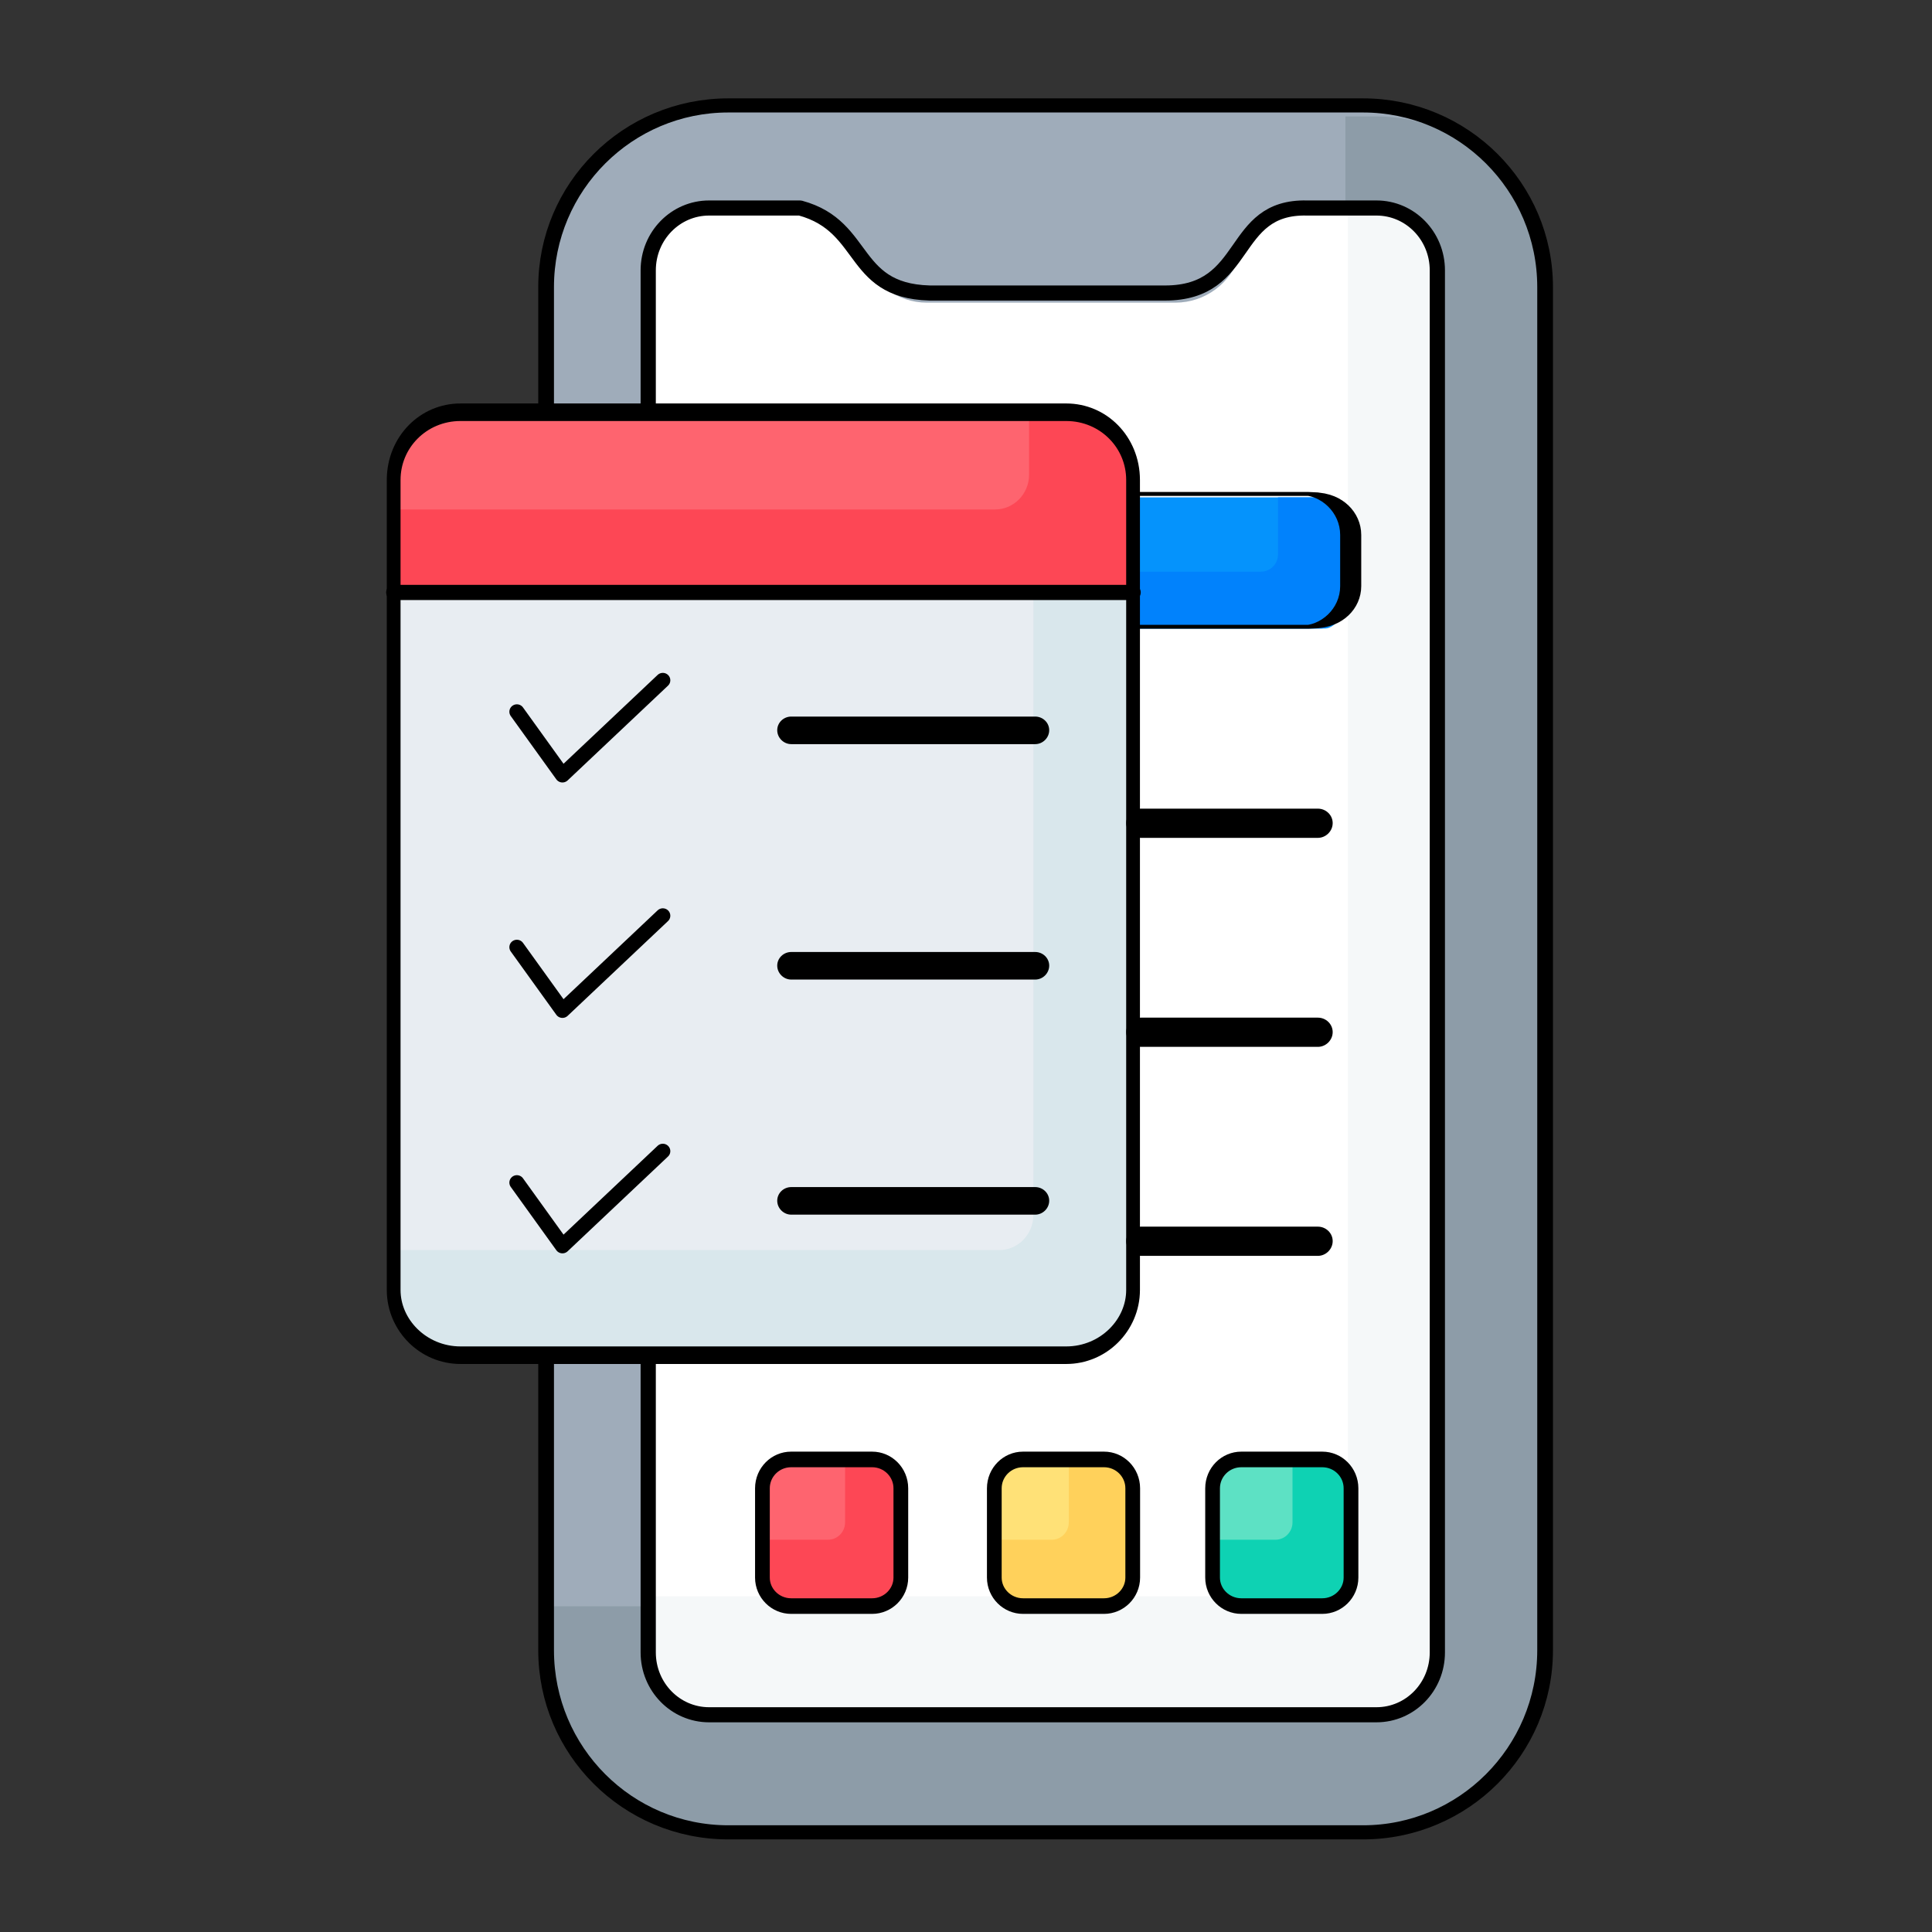 <svg xmlns="http://www.w3.org/2000/svg" xmlns:xlink="http://www.w3.org/1999/xlink" xmlns:serif="http://www.serif.com/" width="100%" height="100%" viewBox="0 0 80 80" xml:space="preserve" style="fill-rule:evenodd;clip-rule:evenodd;stroke-linecap:round;stroke-linejoin:round;stroke-miterlimit:1.5;"><rect x="0" y="0" width="80" height="80" fill="#333333" stroke="none"/>    <g transform="matrix(0.141,0,0,0.144,8.769,2.884)">        <g>            <g>                <g>                    <path d="M342.747,504.5L150.257,504.5C122.643,504.5 100.257,482.114 100.257,454.5L100.257,57.5C100.257,29.886 122.643,9.335 150.257,9.335L342.748,9.335C370.362,9.335 392.748,38.834 392.748,66.448L392.748,454.5C392.747,482.114 370.361,504.5 342.747,504.5Z" style="fill:rgb(159,172,186);fill-rule:nonzero;"></path>                </g>                <g transform="matrix(1,0,0,1,-0.733,2.868)">                    <g>                        <path d="M342.747,10.584L333.654,10.584L333.654,429C333.654,434.523 329.177,439 323.654,439L100.257,439L100.257,454.5C100.257,482.114 122.643,504.5 150.257,504.5L342.747,504.5C370.361,504.5 392.747,482.114 392.747,454.5L392.747,61.024C392.747,33.41 370.361,10.584 342.747,10.584Z" style="fill:rgb(141,156,168);fill-rule:nonzero;"></path>                    </g>                </g>                <g>                    <path d="M342.746,39.229L321.656,39.229C312.991,39.229 305.313,43.079 302.636,51.32L302.032,53.18C299.354,61.421 291.675,67 283.01,67L209.993,67C201.328,67 193.649,61.421 190.972,53.18L188.806,51.32C186.128,43.08 179.241,39.229 170.577,39.229L149.487,39.229C138.441,39.229 130.256,46.453 130.256,57.499L129.103,454.499C129.103,465.545 138.441,474.499 149.487,474.499L342.746,474.499C353.792,474.499 360.464,465.545 360.464,454.499L360.464,57.499C360.465,46.454 353.792,39.229 342.746,39.229Z" style="fill:white;fill-rule:nonzero;"></path>                </g>                <g>                    <path d="M342.747,38.823L333.654,38.823L333.654,429C333.654,434.523 329.177,439 323.654,439L130.257,439L130.257,454.5C130.257,465.546 139.211,474.5 150.257,474.5L342.747,474.5C353.793,474.5 360.345,465.546 360.345,454.5L360.345,57.148C360.345,46.102 353.793,38.823 342.747,38.823Z" style="fill:rgb(245,248,249);fill-rule:nonzero;"></path>                </g>                <g>                    <g>                        <path d="M197.261,439L167.932,439C165.171,439 162.932,436.761 162.932,434L162.932,406.304C162.932,403.543 165.171,401.304 167.932,401.304L197.261,401.304C200.022,401.304 202.261,403.543 202.261,406.304L202.261,434C202.261,436.761 200.022,439 197.261,439Z" style="fill:rgb(254,100,111);fill-rule:nonzero;"></path>                    </g>                    <g>                        <path d="M262.957,439L235.261,439C232.5,439 230.261,436.761 230.261,434L230.261,406.304C230.261,403.543 232.5,401.304 235.261,401.304L262.957,401.304C265.718,401.304 267.957,403.543 267.957,406.304L267.957,434C267.957,436.761 265.719,439 262.957,439Z" style="fill:rgb(255,225,119);fill-rule:nonzero;"></path>                    </g>                    <g>                        <path d="M328.654,439L300.958,439C298.197,439 295.958,436.761 295.958,434L295.958,406.304C295.958,403.543 298.197,401.304 300.958,401.304L328.654,401.304C331.415,401.304 333.654,403.543 333.654,406.304L333.654,434C333.654,436.761 331.415,439 328.654,439Z" style="fill:rgb(93,225,196);fill-rule:nonzero;"></path>                    </g>                    <g>                        <path d="M328.654,401.304L317.381,401.304L317.381,417.728C317.381,420.489 315.142,422.728 312.381,422.728L295.957,422.728L295.957,436.331C295.957,439.092 298.196,441.331 300.957,441.331L328.653,441.331C331.414,441.331 333.653,439.092 333.653,436.331L333.653,406.304C333.654,403.542 331.415,401.304 328.654,401.304Z" style="fill:rgb(14,210,179);fill-rule:nonzero;"></path>                    </g>                    <g>                        <path d="M264.518,401.304L251.684,401.304L251.684,417.728C251.684,420.489 249.445,422.728 246.684,422.728L230.26,422.728L230.26,435.645C230.26,438.406 232.499,440.645 235.26,440.645L264.517,440.645C267.278,440.645 269.517,438.406 269.517,435.645L269.517,406.304C269.518,403.542 267.28,401.304 264.518,401.304Z" style="fill:rgb(255,209,91);fill-rule:nonzero;"></path>                    </g>                    <g>                        <path d="M197.261,401.304L185.988,401.304L185.988,417.728C185.988,420.489 183.749,422.728 180.988,422.728L162.913,422.728L162.913,436.79C162.913,439.551 165.152,441.79 167.913,441.79L197.26,441.79C200.021,441.79 202.26,439.551 202.26,436.79L202.26,406.304C202.261,403.542 200.023,401.304 197.261,401.304Z" style="fill:rgb(253,71,85);fill-rule:nonzero;"></path>                    </g>                </g>                <g transform="matrix(11.762,0,0,11.423,-11603.8,-15716.3)">                    <path d="M1017.15,1380.9C1017.15,1380.03 1016.47,1379.33 1015.63,1379.33L1013.9,1379.33C1011.94,1379.28 1012.49,1381.47 1010.35,1381.47L1004.67,1381.47C1002.46,1381.52 1002.97,1379.8 1001.24,1379.33L998.967,1379.33C998.128,1379.33 997.447,1380.03 997.447,1380.9L997.447,1415.69C997.447,1416.56 998.128,1417.26 998.967,1417.26L1015.63,1417.26C1016.47,1417.26 1017.15,1416.56 1017.15,1415.69L1017.15,1380.9Z" style="fill:none;stroke:black;stroke-width:0.38px;"></path>                </g>                <g transform="matrix(14.89,0,0,13.092,-14753.8,-18047.9)">                    <path d="M1017.15,1383.32C1017.15,1381.12 1015.54,1379.33 1013.56,1379.33L1001.04,1379.33C999.055,1379.33 997.447,1381.12 997.447,1383.32L997.447,1413.26C997.447,1415.47 999.055,1417.26 1001.04,1417.26L1013.56,1417.26C1015.54,1417.26 1017.15,1415.47 1017.15,1413.26L1017.15,1383.32Z" style="fill:none;stroke:black;stroke-width:0.31px;"></path>                </g>                <g>                    <path d="M328.654,123L266.958,123L266.958,160.696L327.04,160.696C329.801,160.696 333.654,155.675 333.654,152.914L333.654,128C333.654,125.239 331.415,123 328.654,123Z" style="fill:rgb(5,147,252);fill-rule:nonzero;"></path>                </g>                <g>                    <path d="M328.654,123L313.13,123L313.13,139.358C313.13,142.119 310.891,144.358 308.13,144.358L266.957,144.358L266.957,160.696L325.951,160.696C328.712,160.696 333.653,156.401 333.653,153.64L333.653,128C333.654,125.239 331.415,123 328.654,123Z" style="fill:rgb(1,130,252);fill-rule:nonzero;"></path>                </g>                <g transform="matrix(56.252,0,0,10.159,-56206.1,-14241.4)">                    <path d="M1005.13,1415.02C1005.13,1414.38 1005.03,1413.86 1004.91,1413.86L1001.58,1413.86C1001.46,1413.86 1001.37,1414.38 1001.37,1415.02L1001.37,1416.47C1001.37,1417.11 1001.46,1417.62 1001.58,1417.62L1004.91,1417.62C1005.03,1417.62 1005.13,1417.11 1005.13,1416.47L1005.13,1415.02Z" style="fill:none;stroke:black;stroke-width:0.11px;"></path>                </g>                <g>                    <g transform="matrix(0.99,0,0,1,2.768,0)">                        <path d="M267.957,150.981L267.957,120.977C267.957,108.059 257.485,97.586 244.566,97.586L73.33,97.586C60.412,97.586 49.939,108.058 49.939,120.977L49.939,150.981L267.957,150.981Z" style="fill:rgb(254,100,111);fill-rule:nonzero;"></path>                    </g>                    <g transform="matrix(1.001,0,0,1,1.825,0)">                        <path d="M244.567,97.586L237.958,97.586L237.958,116.474C237.958,121.997 233.481,126.474 227.958,126.474L49.939,126.474L49.939,150.981L267.957,150.981L267.957,120.977C267.957,108.059 257.485,97.586 244.567,97.586Z" style="fill:rgb(253,71,85);fill-rule:nonzero;"></path>                    </g>                    <g transform="matrix(1.002,0,0,1.013,2.721,-1.894)">                        <path d="M244.567,368L73.33,368C60.412,368 49.939,357.528 49.939,344.609L49.939,149.981L267.957,149.981L267.957,344.609C267.957,357.528 257.485,368 244.567,368Z" style="fill:rgb(232,237,242);fill-rule:nonzero;"></path>                    </g>                    <g transform="matrix(1.004,0,0,1.008,2.365,-1.263)">                        <path d="M237.957,149.982L237.957,328C237.957,333.523 233.48,338 227.957,338L49.939,338L49.939,344.609C49.939,357.528 60.411,368 73.33,368L244.567,368C257.485,368 267.958,357.528 267.958,344.609L267.958,149.982L237.957,149.982Z" style="fill:rgb(217,231,236);fill-rule:nonzero;"></path>                    </g>                </g>            </g>        </g>        <g transform="matrix(10.811,0,0,11.215,-10664.1,-15456.8)">            <path d="M1005.13,1414.6C1005.13,1414.19 1004.78,1413.86 1004.35,1413.86L1002.15,1413.86C1001.72,1413.86 1001.37,1414.19 1001.37,1414.6L1001.37,1416.89C1001.37,1417.29 1001.72,1417.62 1002.15,1417.62L1004.35,1417.62C1004.78,1417.62 1005.13,1417.29 1005.13,1416.89L1005.13,1414.6Z" style="fill:none;stroke:black;stroke-width:0.4px;"></path>        </g>        <g transform="matrix(10.811,0,0,11.215,-10596,-15456.8)">            <path d="M1005.13,1414.6C1005.13,1414.19 1004.78,1413.86 1004.35,1413.86L1002.15,1413.86C1001.72,1413.86 1001.37,1414.19 1001.37,1414.6L1001.37,1416.89C1001.37,1417.29 1001.72,1417.62 1002.15,1417.62L1004.35,1417.62C1004.78,1417.62 1005.13,1417.29 1005.13,1416.89L1005.13,1414.6Z" style="fill:none;stroke:black;stroke-width:0.4px;"></path>        </g>        <g transform="matrix(10.811,0,0,11.215,-10531.9,-15456.8)">            <path d="M1005.13,1414.6C1005.13,1414.19 1004.78,1413.86 1004.35,1413.86L1002.15,1413.86C1001.72,1413.86 1001.37,1414.19 1001.37,1414.6L1001.37,1416.89C1001.37,1417.29 1001.72,1417.62 1002.15,1417.62L1004.35,1417.62C1004.78,1417.62 1005.13,1417.29 1005.13,1416.89L1005.13,1414.6Z" style="fill:none;stroke:black;stroke-width:0.4px;"></path>        </g>        <g transform="matrix(57.75,0,0,72.115,-57775.7,-101862)">            <path d="M1005.13,1414.13C1005.13,1413.98 1004.98,1413.86 1004.79,1413.86L1001.71,1413.86C1001.52,1413.86 1001.37,1413.98 1001.37,1414.13L1001.37,1417.36C1001.37,1417.5 1001.52,1417.62 1001.71,1417.62L1004.79,1417.62C1004.98,1417.62 1005.13,1417.5 1005.13,1417.36L1005.13,1414.13Z" style="fill:none;stroke:black;stroke-width:0.07px;"></path>        </g>        <g transform="matrix(11.215,0,0,11.215,-11070.1,-15456.8)">            <path d="M991.841,1391.63L1011.21,1391.63" style="fill:none;stroke:black;stroke-width:0.39px;"></path>        </g>        <g>            <g transform="matrix(12.968,0,0,12.557,-12817.1,-16372.9)">                <path d="M995.273,1318.59L996.305,1320.04L998.578,1317.87" style="fill:none;stroke:black;stroke-width:0.34px;"></path>            </g>            <g transform="matrix(12.968,0,0,12.557,-12817.1,-16305.2)">                <path d="M995.273,1318.59L996.305,1320.04L998.578,1317.87" style="fill:none;stroke:black;stroke-width:0.34px;"></path>            </g>            <g transform="matrix(12.968,0,0,12.557,-12817.1,-16237.5)">                <path d="M995.273,1318.59L996.305,1320.04L998.578,1317.87" style="fill:none;stroke:black;stroke-width:0.34px;"></path>            </g>        </g>        <g transform="matrix(12.46,0,0,8.71,-12321.6,-11959.2)">            <path d="M1008.63,1394.85C1008.63,1394.6 1008.48,1394.4 1008.3,1394.4L1002.55,1394.4C1002.37,1394.4 1002.22,1394.6 1002.22,1394.85C1002.22,1395.1 1002.37,1395.31 1002.55,1395.31L1008.3,1395.31C1008.48,1395.31 1008.63,1395.1 1008.63,1394.85Z"></path>        </g>        <g transform="matrix(12.46,0,0,8.71,-12321.6,-11891.5)">            <path d="M1008.63,1394.85C1008.63,1394.6 1008.48,1394.4 1008.3,1394.4L1002.55,1394.4C1002.37,1394.4 1002.22,1394.6 1002.22,1394.85C1002.22,1395.1 1002.37,1395.31 1002.55,1395.31L1008.3,1395.31C1008.48,1395.31 1008.63,1395.1 1008.63,1394.85Z"></path>        </g>        <g transform="matrix(12.46,0,0,8.71,-12321.6,-11823.9)">            <path d="M1008.63,1394.85C1008.63,1394.6 1008.48,1394.4 1008.3,1394.4L1002.55,1394.4C1002.37,1394.4 1002.22,1394.6 1002.22,1394.85C1002.22,1395.1 1002.37,1395.31 1002.55,1395.31L1008.3,1395.31C1008.48,1395.31 1008.63,1395.1 1008.63,1394.85Z"></path>        </g>        <g transform="matrix(9.459,0,0,9.232,-9211.45,-12540.4)">            <path d="M1008.63,1394.85C1008.63,1394.6 1008.42,1394.4 1008.17,1394.4L1002.68,1394.4C1002.43,1394.4 1002.22,1394.6 1002.22,1394.85C1002.22,1395.1 1002.43,1395.31 1002.68,1395.31L1008.17,1395.31C1008.42,1395.31 1008.63,1395.1 1008.63,1394.85Z"></path>        </g>        <g transform="matrix(9.459,0,0,9.232,-9211.45,-12600.5)">            <path d="M1008.63,1394.85C1008.63,1394.6 1008.42,1394.4 1008.17,1394.4L1002.68,1394.4C1002.43,1394.4 1002.22,1394.6 1002.22,1394.85C1002.22,1395.1 1002.43,1395.31 1002.68,1395.31L1008.17,1395.31C1008.42,1395.31 1008.63,1395.1 1008.63,1394.85Z"></path>        </g>        <g transform="matrix(9.459,0,0,9.232,-9211.45,-12660.6)">            <path d="M1008.63,1394.85C1008.63,1394.6 1008.42,1394.4 1008.17,1394.4L1002.68,1394.4C1002.43,1394.4 1002.22,1394.6 1002.22,1394.85C1002.22,1395.1 1002.43,1395.31 1002.68,1395.31L1008.17,1395.31C1008.42,1395.31 1008.63,1395.1 1008.63,1394.85Z"></path>        </g>    </g></svg>
